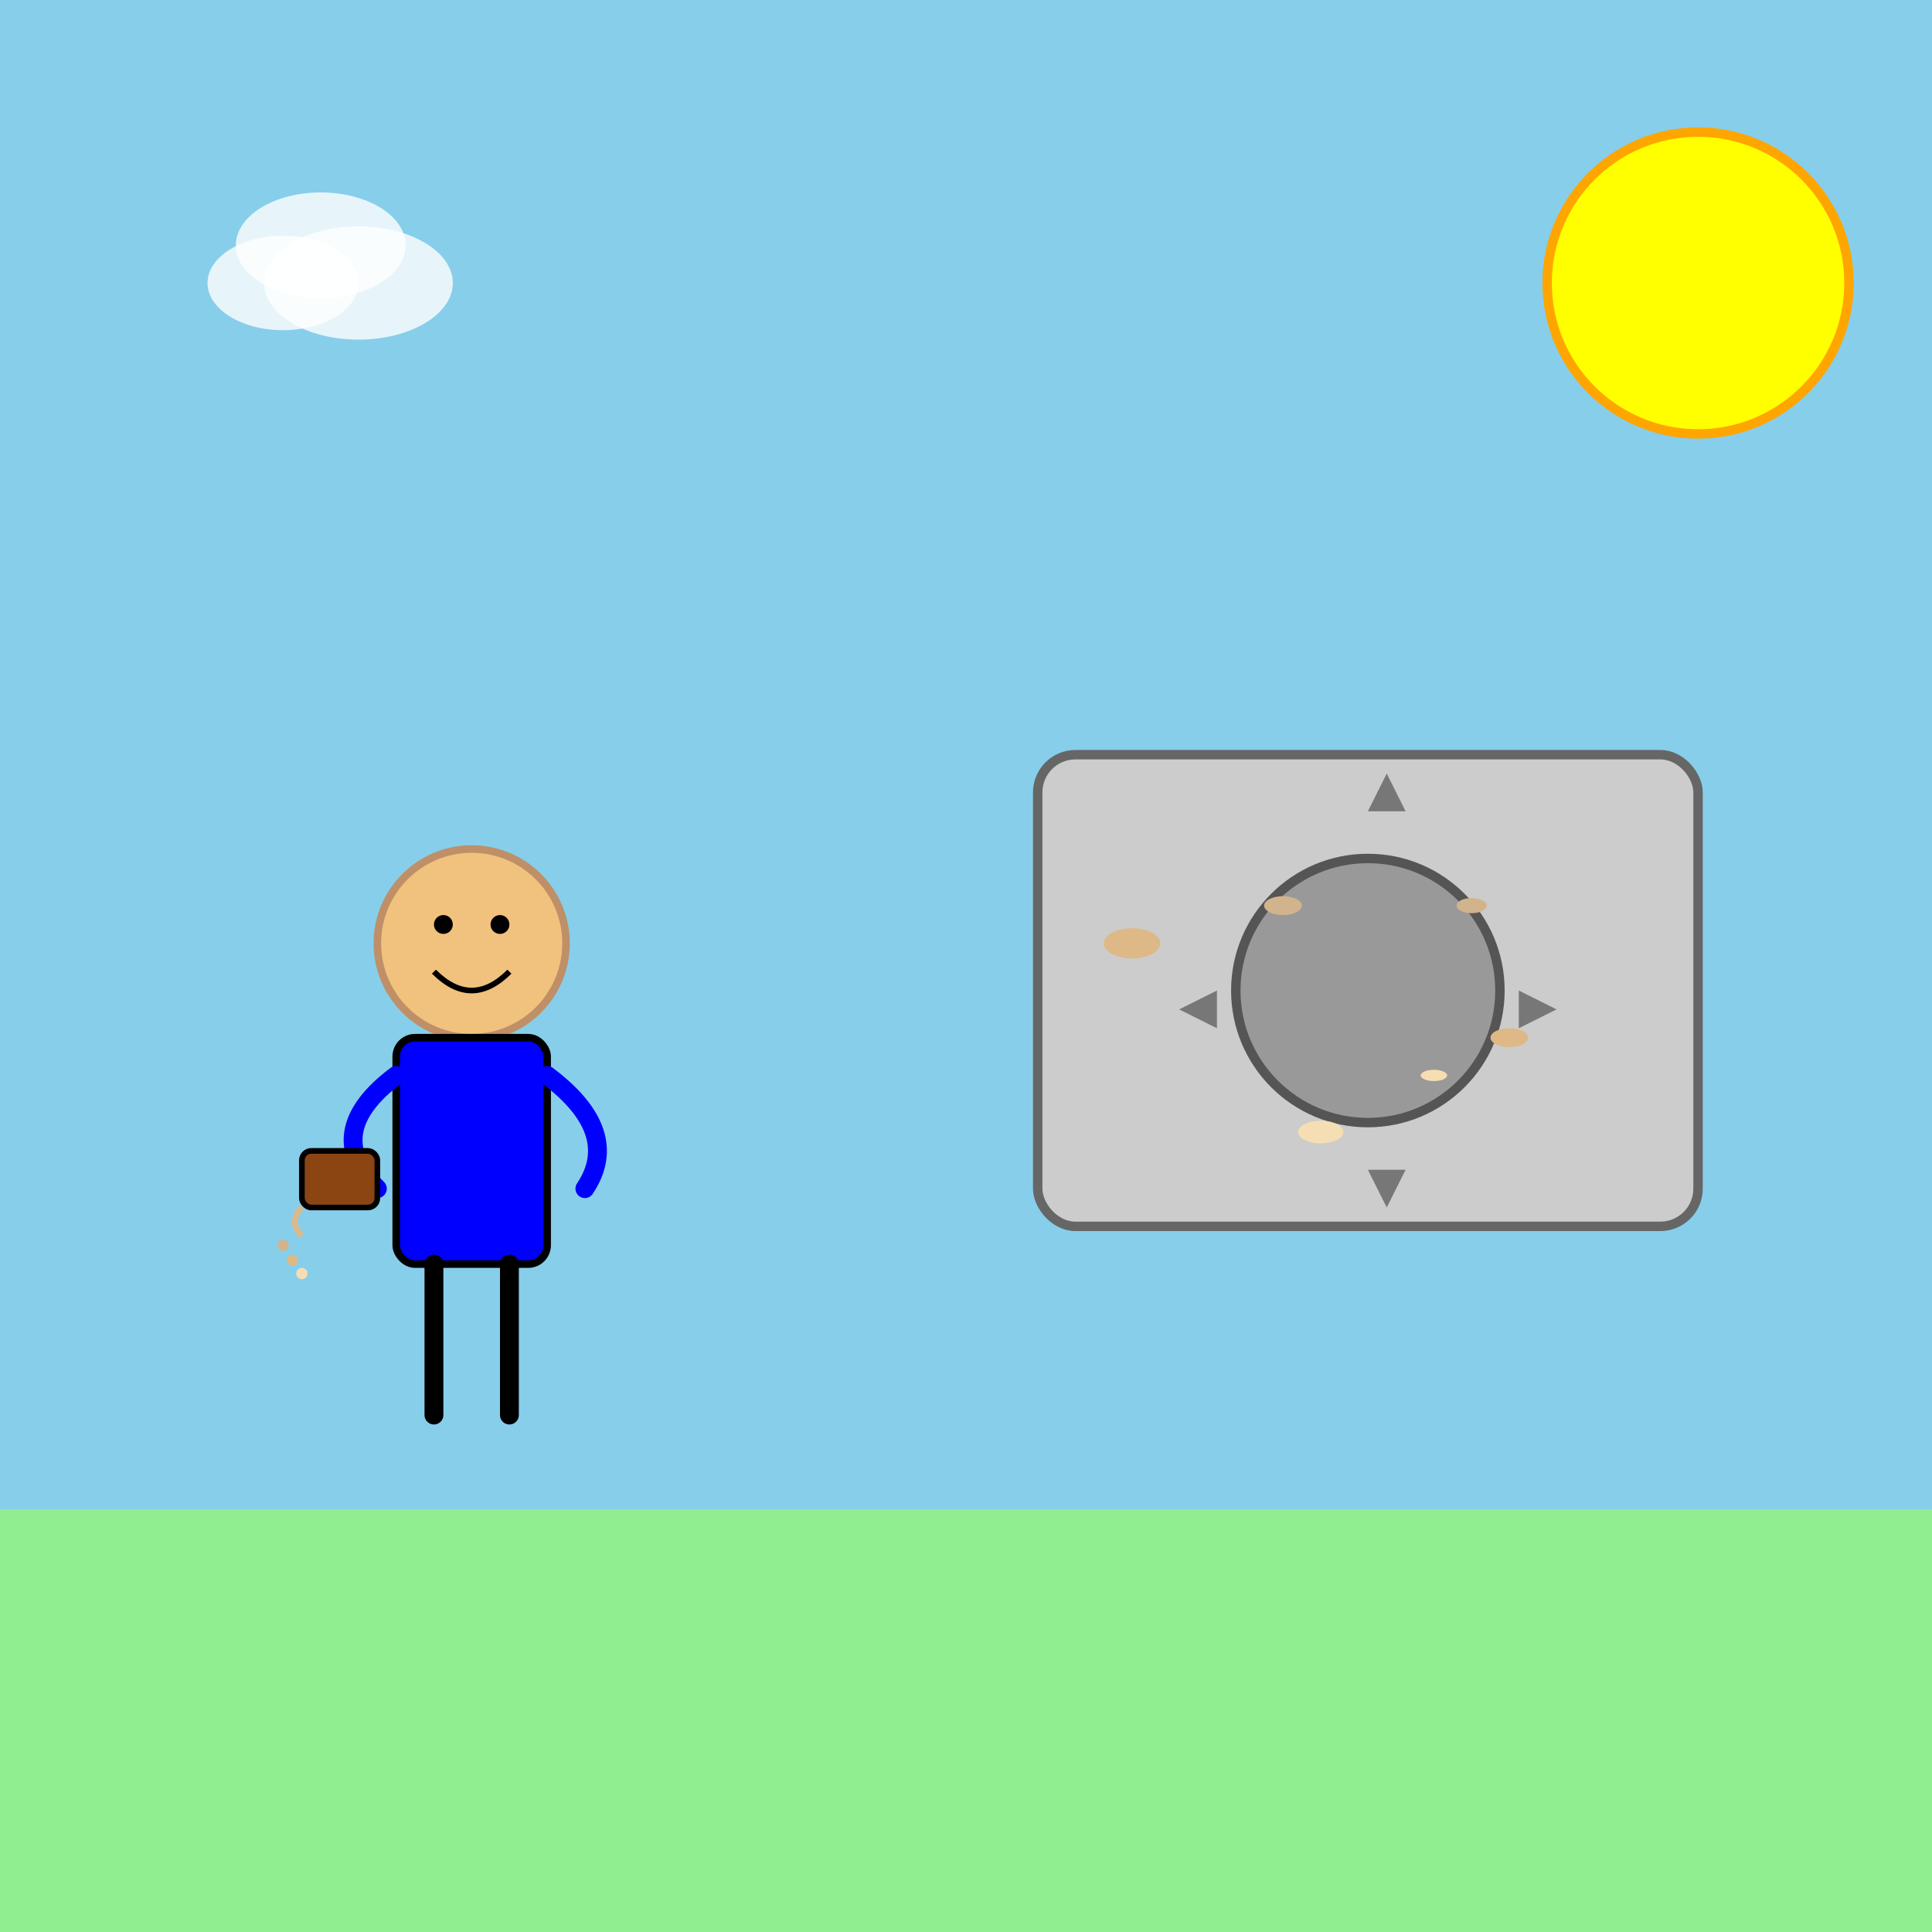 <!--

Generated by DrawGPT.
Free, open source, AI generated images in SVG, PNG, and HTML Canvas format.
https://drawgpt.ai

Created: 2025-05-27T17:56:01+00:00
-->
<svg   viewBox="0 0 1024 1024" xmlns="http://www.w3.org/2000/svg" xmlns:xlink="http://www.w3.org/1999/xlink">
  <title id="title-1" class="title">Matilda's Whimsical Mechanic</title>
  <desc id="desc-1" class="description">Matilda’s dad is mixing sawdust into a gearbox – a quirky mechanic with gears that really grind on sawdust jokes!</desc>
  
  <!-- Background Sky -->
  <rect id="bg_sky" class="background-sky" x="0" y="0" width="1024" height="1024" fill="skyblue" />
  
  <!-- Ground -->
  <rect id="bg_ground" class="background-ground" x="0" y="800" width="1024" height="224" fill="lightgreen" />
  
  <!-- Sun -->
  <circle id="sun" class="sun" cx="900" cy="150" r="80" fill="yellow" stroke="orange" stroke-width="5" />
  
  <!-- Gearbox (Big machine) -->
  <g id="gearbox-group" class="gearbox">
    <!-- Gearbox body -->
    <rect id="gearbox_body" class="gearbox-body" x="550" y="400" width="350" height="250" rx="20" ry="20" fill="#cccccc" stroke="#666666" stroke-width="5" />
    <!-- Big gear inside gearbox -->
    <circle id="big_gear" class="gear" cx="725" cy="525" r="70" fill="#999999" stroke="#555555" stroke-width="5" />
    <!-- Gear teeth -->
    <g id="gear_teeth" class="gear-teeth">
      <path id="tooth1" class="tooth" d="M725,430 L735,410 L745,430 Z" fill="#777777" />
      <path id="tooth2" class="tooth" d="M805,525 L825,535 L805,545 Z" fill="#777777" />
      <path id="tooth3" class="tooth" d="M725,620 L735,640 L745,620 Z" fill="#777777" />
      <path id="tooth4" class="tooth" d="M645,525 L625,535 L645,545 Z" fill="#777777" />
    </g>
    <!-- Sawdust piles inside gearbox -->
    <ellipse id="sawdust1" class="sawdust" cx="600" cy="500" rx="15" ry="8" fill="#deb887" />
    <ellipse id="sawdust2" class="sawdust" cx="680" cy="480" rx="10" ry="5" fill="#d2b48c" />
    <ellipse id="sawdust3" class="sawdust" cx="700" cy="600" rx="12" ry="6" fill="#f5deb3" />
  </g>
  
  <!-- Matilda's Dad -->
  <g id="dad-group" class="dad">
    <!-- Head -->
    <circle id="dad_head" class="dad-head" cx="250" cy="500" r="50" fill="#f1c27d" stroke="#bf8f68" stroke-width="4" />
    <!-- Eyes -->
    <circle id="dad_eye_left" class="dad-eye" cx="235" cy="490" r="5" fill="black" />
    <circle id="dad_eye_right" class="dad-eye" cx="265" cy="490" r="5" fill="black" />
    <!-- Smile -->
    <path id="dad_smile" class="dad-smile" d="M230,515 Q250,535 270,515" stroke="black" stroke-width="3" fill="none" />
    <!-- Body -->
    <rect id="dad_body" class="dad-body" x="210" y="550" width="80" height="120" fill="blue" stroke="black" stroke-width="4" rx="10" ry="10" />
    <!-- Left Arm (holding a sawdust container) -->
    <path id="dad_arm_left" class="dad-arm" d="M210,570 Q170,600 200,630" stroke="blue" stroke-width="10" fill="none" stroke-linecap="round" />
    <!-- Right Arm -->
    <path id="dad_arm_right" class="dad-arm" d="M290,570 Q330,600 310,630" stroke="blue" stroke-width="10" fill="none" stroke-linecap="round" />
    <!-- Legs -->
    <path id="dad_leg_left" class="dad-leg" d="M230,670 L230,750" stroke="black" stroke-width="10" stroke-linecap="round" />
    <path id="dad_leg_right" class="dad-leg" d="M270,670 L270,750" stroke="black" stroke-width="10" stroke-linecap="round" />
    
    <!-- Sawdust container in left hand -->
    <g id="container-group" class="container">
      <rect id="container_body" class="container-body" x="160" y="610" width="40" height="30" fill="#8b4513" stroke="black" stroke-width="3" rx="5" ry="5" />
      <path id="container_pouring" class="container-sawdust" d="M160,640 C155,645 155,650 160,655" stroke="#deb887" stroke-width="3" fill="none" />
      <!-- Floating sawdust pieces from container -->
      <circle id="sawdust_f1" class="sawdust" cx="150" cy="660" r="3" fill="#d2b48c" />
      <circle id="sawdust_f2" class="sawdust" cx="155" cy="668" r="3" fill="#deb887" />
      <circle id="sawdust_f3" class="sawdust" cx="160" cy="675" r="3" fill="#f5deb3" />
    </g>
  </g>
  
  <!-- Additional floating sawdust near gearbox -->
  <ellipse id="sawdust_extra1" class="sawdust" cx="780" cy="480" rx="8" ry="4" fill="#d2b48c" />
  <ellipse id="sawdust_extra2" class="sawdust" cx="800" cy="550" rx="10" ry="5" fill="#deb887" />
  <ellipse id="sawdust_extra3" class="sawdust" cx="760" cy="570" rx="7" ry="3" fill="#f5deb3" />
  
  <!-- Decorative Clouds -->
  <g id="clouds-group" class="clouds">
    <ellipse id="cloud1" class="cloud" cx="150" cy="150" rx="40" ry="25" fill="white" opacity="0.8" />
    <ellipse id="cloud2" class="cloud" cx="190" cy="150" rx="50" ry="30" fill="white" opacity="0.8" />
    <ellipse id="cloud3" class="cloud" cx="170" cy="130" rx="45" ry="28" fill="white" opacity="0.8" />
  </g>
</svg>